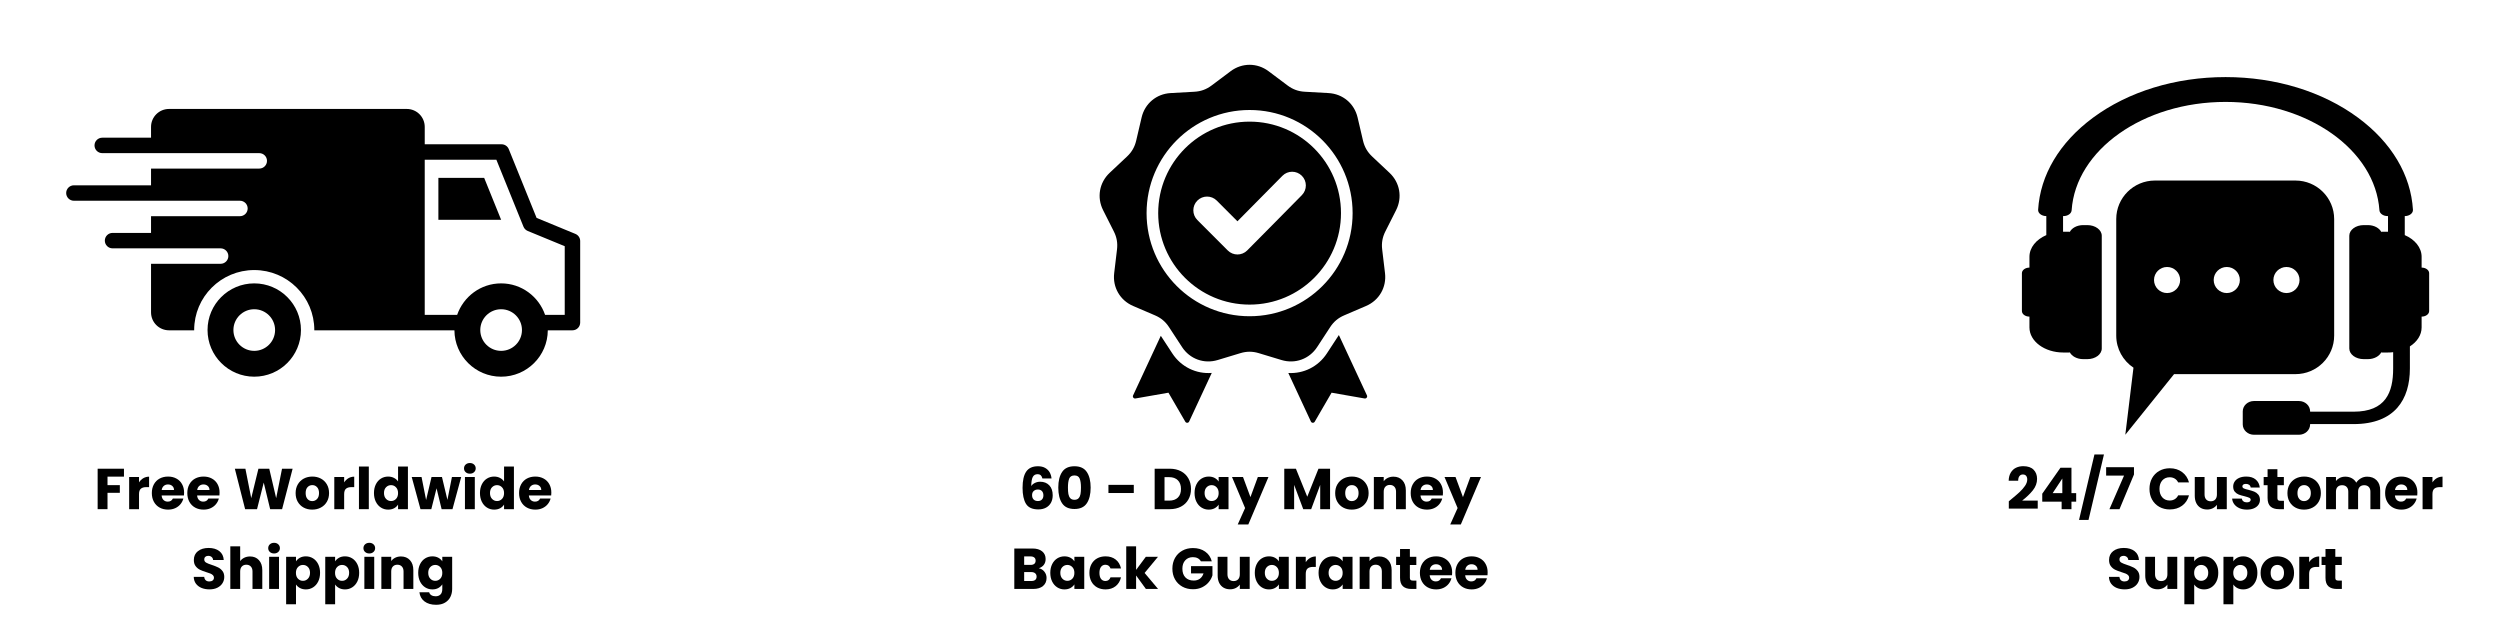 <svg version="1.2" preserveAspectRatio="xMidYMid meet" height="375" viewBox="0 0 1125 281.25" zoomAndPan="magnify" width="1500" xmlns:xlink="http://www.w3.org/1999/xlink" xmlns="http://www.w3.org/2000/svg"><defs><clipPath id="77e8df6e36"><path d="M 909.859 34.699 L 1093.117 34.699 L 1093.117 195.641 L 909.859 195.641 Z M 909.859 34.699"></path></clipPath><clipPath id="83da480652"><path d="M 952 81 L 1050.598 81 L 1050.598 195.641 L 952 195.641 Z M 952 81"></path></clipPath><clipPath id="cce0e737a6"><path d="M 494 29 L 630 29 L 630 190.391 L 494 190.391 Z M 494 29"></path></clipPath><clipPath id="5080d1aa61"><path d="M 93 127 L 136 127 L 136 169.457 L 93 169.457 Z M 93 127"></path></clipPath><clipPath id="b8c95a8e95"><path d="M 29.547 49.027 L 261.43 49.027 L 261.43 169.457 L 29.547 169.457 Z M 29.547 49.027"></path></clipPath></defs><g id="0984414a4e"><g clip-path="url(#77e8df6e36)" clip-rule="nonzero"><path d="M 1089.727 120.418 L 1089.727 115.559 C 1089.727 111.387 1086.672 107.754 1082.145 105.797 L 1082.145 97.242 C 1084.238 97.242 1085.922 95.949 1085.828 94.398 C 1084.895 78.762 1076.227 64.148 1061.184 53.008 C 1045.242 41.203 1024.035 34.688 1001.492 34.688 C 978.941 34.688 957.734 41.203 941.793 53.008 C 926.762 64.148 918.094 78.762 917.156 94.398 C 917.062 95.949 918.746 97.242 920.84 97.242 L 920.84 105.797 C 916.305 107.754 913.25 111.387 913.25 115.559 L 913.25 120.418 C 911.379 120.418 909.859 121.551 909.859 122.938 L 909.859 139.973 C 909.859 141.359 911.379 142.477 913.25 142.477 L 913.25 147.348 C 913.25 153.582 920.07 158.629 928.48 158.629 L 931.348 158.629 L 931.348 158.418 C 932.234 160.273 934.621 161.613 937.441 161.613 L 939.312 161.613 C 942.891 161.613 945.793 159.469 945.793 156.812 L 945.793 106.086 C 945.793 103.441 942.891 101.297 939.312 101.297 L 937.441 101.297 C 934.621 101.297 932.234 102.625 931.348 104.488 L 931.348 104.27 L 928.48 104.27 C 928.445 104.27 928.41 104.27 928.375 104.27 L 928.375 97.242 L 928.551 97.242 C 930.527 97.242 932.129 96.09 932.234 94.633 C 934.07 67.504 964.438 45.863 1001.492 45.863 C 1038.539 45.863 1068.902 67.504 1070.742 94.633 C 1070.848 96.09 1072.449 97.242 1074.426 97.242 L 1074.602 97.242 L 1074.602 104.27 C 1074.566 104.27 1074.531 104.27 1074.496 104.27 L 1071.641 104.27 L 1071.641 104.488 C 1070.742 102.625 1068.355 101.297 1065.535 101.297 L 1063.664 101.297 C 1060.086 101.297 1057.184 103.441 1057.184 106.086 L 1057.184 156.812 C 1057.184 159.469 1060.086 161.613 1063.664 161.613 L 1065.535 161.613 C 1068.355 161.613 1070.742 160.273 1071.641 158.418 L 1071.641 158.629 L 1074.496 158.629 C 1075.312 158.629 1076.121 158.582 1076.918 158.488 L 1076.918 165.844 C 1076.918 176.562 1073.594 185.258 1059.113 185.258 L 1039.555 185.258 L 1039.555 185.117 C 1039.555 182.543 1037.297 180.457 1034.504 180.457 L 1014.289 180.457 C 1011.508 180.457 1009.238 182.543 1009.238 185.117 L 1009.238 190.988 C 1009.238 193.555 1011.508 195.641 1014.289 195.641 L 1034.504 195.641 C 1037.297 195.641 1039.555 193.555 1039.555 190.988 L 1039.555 190.84 L 1059.113 190.84 C 1077.758 190.84 1084.449 179.652 1084.449 165.844 L 1084.449 155.879 C 1087.68 153.816 1089.727 150.766 1089.727 147.348 L 1089.727 142.477 C 1091.598 142.477 1093.117 141.359 1093.117 139.973 L 1093.117 122.938 C 1093.117 121.551 1091.598 120.418 1089.727 120.418" style="stroke:none;fill-rule:nonzero;fill:#000000;fill-opacity:1;"></path></g><g clip-path="url(#83da480652)" clip-rule="nonzero"><path d="M 1032.957 81.242 L 969.711 81.242 C 960.098 81.242 952.309 89.016 952.309 98.582 L 952.309 151.02 C 952.309 157.043 955.383 162.348 960.062 165.457 L 956.391 195.641 L 978.332 168.359 L 1032.957 168.359 C 1042.586 168.359 1050.375 160.598 1050.375 151.02 L 1050.375 98.582 C 1050.375 89.016 1042.586 81.242 1032.957 81.242 Z M 975.188 131.875 C 971.934 131.875 969.305 129.242 969.305 126 C 969.305 122.773 971.934 120.141 975.188 120.141 C 978.438 120.141 981.07 122.773 981.07 126 C 981.07 129.242 978.438 131.875 975.188 131.875 Z M 1002.043 131.875 C 998.805 131.875 996.16 129.242 996.16 126 C 996.16 122.773 998.805 120.141 1002.043 120.141 C 1005.297 120.141 1007.938 122.773 1007.938 126 C 1007.938 129.242 1005.297 131.875 1002.043 131.875 Z M 1028.91 131.875 C 1025.66 131.875 1023.027 129.242 1023.027 126 C 1023.027 122.773 1025.66 120.141 1028.91 120.141 C 1032.164 120.141 1034.797 122.773 1034.797 126 C 1034.797 129.242 1032.164 131.875 1028.91 131.875" style="stroke:none;fill-rule:nonzero;fill:#000000;fill-opacity:1;"></path></g><g clip-path="url(#cce0e737a6)" clip-rule="nonzero"><path d="M 570.844 32.043 L 579.418 38.469 C 581.762 40.223 584.23 41.125 587.156 41.285 L 597.848 41.883 C 604.25 42.238 609.449 46.605 610.914 52.855 L 613.355 63.293 C 614.023 66.148 615.336 68.422 617.473 70.43 L 625.281 77.766 C 629.957 82.156 631.137 88.848 628.242 94.578 L 623.41 104.145 C 622.09 106.762 621.633 109.352 621.98 112.262 L 623.254 122.906 C 624.016 129.277 620.621 135.164 614.727 137.688 L 604.879 141.91 C 602.188 143.062 600.176 144.754 598.574 147.207 L 592.711 156.18 C 589.203 161.551 582.824 163.875 576.688 162.016 L 566.434 158.914 C 563.629 158.066 561.004 158.066 558.199 158.914 L 547.949 162.016 C 541.812 163.875 535.434 161.551 531.922 156.18 L 526.062 147.207 C 524.457 144.754 522.445 143.062 519.754 141.91 L 509.91 137.688 C 504.016 135.164 500.621 129.277 501.383 122.906 L 502.652 112.262 C 503 109.348 502.547 106.762 501.223 104.145 L 496.395 94.578 C 493.5 88.848 494.68 82.156 499.355 77.766 L 507.164 70.43 C 509.297 68.422 510.613 66.145 511.281 63.293 L 513.723 52.855 C 515.184 46.605 520.383 42.238 526.785 41.883 L 537.48 41.285 C 540.402 41.125 542.871 40.223 545.215 38.469 L 553.789 32.043 C 558.922 28.199 565.711 28.199 570.844 32.043 Z M 556.848 99.582 L 547.547 90.266 C 545.133 87.855 541.223 87.855 538.812 90.266 C 536.398 92.68 536.398 96.598 538.812 99.012 L 552.496 112.707 C 554.906 115.121 558.816 115.121 561.23 112.707 C 569.477 104.449 577.633 96.102 585.844 87.809 C 588.238 85.391 588.23 81.484 585.816 79.082 C 583.402 76.68 579.492 76.688 577.094 79.109 Z M 562.316 49.5 C 549.516 49.5 537.93 54.695 529.539 63.094 C 521.148 71.488 515.961 83.09 515.961 95.902 C 515.961 108.715 521.148 120.316 529.539 128.715 C 537.926 137.113 549.516 142.305 562.316 142.305 C 575.117 142.305 586.707 137.109 595.098 128.715 C 603.484 120.316 608.676 108.715 608.676 95.902 C 608.676 83.09 603.484 71.488 595.098 63.094 C 586.707 54.695 575.117 49.5 562.316 49.5 Z M 591.402 66.793 C 583.957 59.344 573.676 54.734 562.316 54.734 C 550.961 54.734 540.68 59.344 533.234 66.793 C 525.793 74.242 521.188 84.535 521.188 95.902 C 521.188 107.273 525.793 117.566 533.234 125.016 C 540.68 132.465 550.961 137.074 562.316 137.074 C 573.676 137.074 583.957 132.465 591.402 125.016 C 598.844 117.566 603.445 107.273 603.445 95.902 C 603.445 84.535 598.844 74.242 591.402 66.793 Z M 579.738 167.844 L 589.898 189.688 C 590.055 190.027 590.367 190.238 590.742 190.254 C 591.117 190.27 591.445 190.09 591.633 189.766 L 599.211 176.711 L 614.07 179.312 C 614.438 179.375 614.789 179.238 615.016 178.941 C 615.246 178.645 615.285 178.27 615.129 177.93 L 602.492 150.77 L 597.086 159.043 C 593.188 165.016 586.578 168.246 579.738 167.844 Z M 545.293 167.816 C 538.312 168.371 531.523 165.129 527.547 159.043 L 522.363 151.105 L 509.887 177.93 C 509.73 178.27 509.77 178.645 510 178.941 C 510.227 179.238 510.578 179.375 510.945 179.312 L 525.805 176.711 L 533.383 189.766 C 533.57 190.09 533.898 190.27 534.273 190.254 C 534.648 190.238 534.961 190.027 535.117 189.688 Z M 545.293 167.816" style="stroke:none;fill-rule:evenodd;fill:#000000;fill-opacity:1;"></path></g><path d="M 197.273 80.039 L 197.273 98.906 L 225.508 98.906 L 217.875 80.039 Z M 197.273 80.039" style="stroke:none;fill-rule:nonzero;fill:#000000;fill-opacity:1;"></path><g clip-path="url(#5080d1aa61)" clip-rule="nonzero"><path d="M 114.414 127.523 C 102.805 127.523 93.395 136.922 93.395 148.512 C 93.395 160.109 102.805 169.508 114.414 169.508 C 126.02 169.508 135.43 160.109 135.43 148.512 C 135.43 136.93 126.02 127.523 114.414 127.523 Z M 114.414 157.887 C 109.234 157.887 105.035 153.691 105.035 148.516 C 105.035 143.352 109.234 139.156 114.414 139.156 C 119.586 139.156 123.789 143.352 123.789 148.516 C 123.789 153.691 119.586 157.887 114.414 157.887 Z M 114.414 157.887" style="stroke:none;fill-rule:nonzero;fill:#000000;fill-opacity:1;"></path></g><g clip-path="url(#b8c95a8e95)" clip-rule="nonzero"><path d="M 258.93 105.254 L 241.465 98.051 L 228.941 67.102 C 228.406 65.793 227.137 64.93 225.719 64.93 L 191.133 64.93 L 191.133 57.105 C 191.133 52.645 187.512 49.027 183.055 49.027 L 76.059 49.027 C 71.594 49.027 67.965 52.645 67.965 57.105 L 67.965 61.965 L 46.012 61.965 C 44.09 61.965 42.531 63.523 42.531 65.438 C 42.531 67.355 44.09 68.914 46.012 68.914 L 116.668 68.914 C 118.59 68.914 120.148 70.469 120.148 72.387 C 120.148 74.305 118.59 75.859 116.668 75.859 L 67.965 75.859 L 67.965 83.387 L 33.258 83.387 C 31.336 83.387 29.781 84.945 29.781 86.863 C 29.781 88.781 31.336 90.336 33.258 90.336 L 107.973 90.336 C 109.895 90.336 111.453 91.891 111.453 93.809 C 111.453 95.727 109.895 97.285 107.973 97.285 L 67.965 97.285 L 67.965 104.809 L 50.648 104.809 C 48.73 104.809 47.172 106.367 47.172 108.285 C 47.172 110.203 48.73 111.758 50.648 111.758 L 99.277 111.758 C 101.199 111.758 102.758 113.316 102.758 115.23 C 102.758 117.148 101.199 118.707 99.277 118.707 L 67.965 118.707 L 67.965 140.562 C 67.965 145.023 71.586 148.641 76.055 148.641 L 87.375 148.641 C 87.375 148.594 87.375 148.559 87.375 148.516 C 87.375 133.605 99.473 121.523 114.41 121.523 C 129.34 121.523 141.438 133.605 141.438 148.516 C 141.438 148.562 141.438 148.602 141.438 148.641 L 204.492 148.641 C 204.555 160.176 213.938 169.512 225.504 169.512 C 237.07 169.512 246.445 160.176 246.508 148.641 L 257.605 148.641 C 259.523 148.641 261.082 147.086 261.082 145.168 L 261.082 108.465 C 261.09 107.062 260.234 105.797 258.93 105.254 Z M 225.508 157.887 C 220.328 157.887 216.125 153.691 216.125 148.516 C 216.125 143.352 220.328 139.156 225.508 139.156 C 230.68 139.156 234.883 143.352 234.883 148.516 C 234.887 153.691 230.68 157.887 225.508 157.887 Z M 254.133 141.695 L 245.293 141.695 C 242.449 133.473 234.703 127.523 225.508 127.523 C 216.309 127.523 208.562 133.469 205.715 141.695 L 191.129 141.695 L 191.129 71.883 L 223.367 71.883 L 235.566 102.016 C 235.918 102.879 236.602 103.562 237.461 103.926 L 254.129 110.789 L 254.129 141.695 Z M 254.133 141.695" style="stroke:none;fill-rule:nonzero;fill:#000000;fill-opacity:1;"></path></g><g style="fill:#000000;fill-opacity:1;"><g transform="translate(42.331, 229.125)"><path d="M 13.453 -18.203 L 13.453 -14.641 L 6.047 -14.641 L 6.047 -10.812 L 11.594 -10.812 L 11.594 -7.359 L 6.047 -7.359 L 6.047 0 L 1.609 0 L 1.609 -18.203 Z M 13.453 -18.203" style="stroke:none"></path></g></g><g style="fill:#000000;fill-opacity:1;"><g transform="translate(56.511, 229.125)"><path d="M 6.047 -12.047 C 6.555 -12.848 7.203 -13.477 7.984 -13.938 C 8.766 -14.395 9.629 -14.625 10.578 -14.625 L 10.578 -9.922 L 9.359 -9.922 C 8.254 -9.922 7.426 -9.68 6.875 -9.203 C 6.32 -8.734 6.047 -7.906 6.047 -6.719 L 6.047 0 L 1.609 0 L 1.609 -14.469 L 6.047 -14.469 Z M 6.047 -12.047" style="stroke:none"></path></g></g><g style="fill:#000000;fill-opacity:1;"><g transform="translate(67.606, 229.125)"><path d="M 15.234 -7.469 C 15.234 -7.051 15.211 -6.617 15.172 -6.172 L 5.125 -6.172 C 5.195 -5.273 5.488 -4.586 6 -4.109 C 6.508 -3.629 7.133 -3.391 7.875 -3.391 C 8.988 -3.391 9.758 -3.859 10.188 -4.797 L 14.906 -4.797 C 14.664 -3.848 14.227 -2.992 13.594 -2.234 C 12.969 -1.473 12.176 -0.875 11.219 -0.438 C 10.27 -0.008 9.207 0.203 8.031 0.203 C 6.613 0.203 5.352 -0.098 4.25 -0.703 C 3.145 -1.305 2.281 -2.172 1.656 -3.297 C 1.031 -4.422 0.719 -5.734 0.719 -7.234 C 0.719 -8.734 1.023 -10.047 1.641 -11.172 C 2.254 -12.297 3.113 -13.16 4.219 -13.766 C 5.332 -14.367 6.602 -14.672 8.031 -14.672 C 9.438 -14.672 10.68 -14.375 11.766 -13.781 C 12.859 -13.195 13.707 -12.359 14.312 -11.266 C 14.926 -10.18 15.234 -8.914 15.234 -7.469 Z M 10.703 -8.625 C 10.703 -9.383 10.441 -9.988 9.922 -10.438 C 9.41 -10.895 8.766 -11.125 7.984 -11.125 C 7.242 -11.125 6.617 -10.906 6.109 -10.469 C 5.598 -10.039 5.281 -9.426 5.156 -8.625 Z M 10.703 -8.625" style="stroke:none"></path></g></g><g style="fill:#000000;fill-opacity:1;"><g transform="translate(83.574, 229.125)"><path d="M 15.234 -7.469 C 15.234 -7.051 15.211 -6.617 15.172 -6.172 L 5.125 -6.172 C 5.195 -5.273 5.488 -4.586 6 -4.109 C 6.508 -3.629 7.133 -3.391 7.875 -3.391 C 8.988 -3.391 9.758 -3.859 10.188 -4.797 L 14.906 -4.797 C 14.664 -3.848 14.227 -2.992 13.594 -2.234 C 12.969 -1.473 12.176 -0.875 11.219 -0.438 C 10.27 -0.008 9.207 0.203 8.031 0.203 C 6.613 0.203 5.352 -0.098 4.25 -0.703 C 3.145 -1.305 2.281 -2.172 1.656 -3.297 C 1.031 -4.422 0.719 -5.734 0.719 -7.234 C 0.719 -8.734 1.023 -10.047 1.641 -11.172 C 2.254 -12.297 3.113 -13.16 4.219 -13.766 C 5.332 -14.367 6.602 -14.672 8.031 -14.672 C 9.438 -14.672 10.68 -14.375 11.766 -13.781 C 12.859 -13.195 13.707 -12.359 14.312 -11.266 C 14.926 -10.18 15.234 -8.914 15.234 -7.469 Z M 10.703 -8.625 C 10.703 -9.383 10.441 -9.988 9.922 -10.438 C 9.41 -10.895 8.766 -11.125 7.984 -11.125 C 7.242 -11.125 6.617 -10.906 6.109 -10.469 C 5.598 -10.039 5.281 -9.426 5.156 -8.625 Z M 10.703 -8.625" style="stroke:none"></path></g></g><g style="fill:#000000;fill-opacity:1;"><g transform="translate(99.543, 229.125)"><path d="" style="stroke:none"></path></g></g><g style="fill:#000000;fill-opacity:1;"><g transform="translate(105.039, 229.125)"><path d="M 26.641 -18.203 L 21.906 0 L 16.531 0 L 13.641 -11.969 L 10.625 0 L 5.266 0 L 0.641 -18.203 L 5.391 -18.203 L 8.016 -4.953 L 11.25 -18.203 L 16.125 -18.203 L 19.234 -4.953 L 21.875 -18.203 Z M 26.641 -18.203" style="stroke:none"></path></g></g><g style="fill:#000000;fill-opacity:1;"><g transform="translate(132.31, 229.125)"><path d="M 8.188 0.203 C 6.77 0.203 5.492 -0.098 4.359 -0.703 C 3.234 -1.305 2.344 -2.172 1.688 -3.297 C 1.039 -4.422 0.719 -5.734 0.719 -7.234 C 0.719 -8.723 1.047 -10.031 1.703 -11.156 C 2.367 -12.289 3.27 -13.16 4.406 -13.766 C 5.551 -14.367 6.832 -14.672 8.25 -14.672 C 9.664 -14.672 10.941 -14.367 12.078 -13.766 C 13.223 -13.16 14.125 -12.289 14.781 -11.156 C 15.438 -10.031 15.766 -8.723 15.766 -7.234 C 15.766 -5.742 15.43 -4.43 14.766 -3.297 C 14.098 -2.172 13.188 -1.305 12.031 -0.703 C 10.883 -0.098 9.602 0.203 8.188 0.203 Z M 8.188 -3.625 C 9.039 -3.625 9.766 -3.938 10.359 -4.562 C 10.953 -5.188 11.25 -6.078 11.25 -7.234 C 11.25 -8.391 10.957 -9.273 10.375 -9.891 C 9.801 -10.516 9.094 -10.828 8.25 -10.828 C 7.383 -10.828 6.664 -10.52 6.094 -9.906 C 5.52 -9.301 5.234 -8.41 5.234 -7.234 C 5.234 -6.078 5.516 -5.188 6.078 -4.562 C 6.641 -3.938 7.344 -3.625 8.188 -3.625 Z M 8.188 -3.625" style="stroke:none"></path></g></g><g style="fill:#000000;fill-opacity:1;"><g transform="translate(148.823, 229.125)"><path d="M 6.047 -12.047 C 6.555 -12.848 7.203 -13.477 7.984 -13.938 C 8.766 -14.395 9.629 -14.625 10.578 -14.625 L 10.578 -9.922 L 9.359 -9.922 C 8.254 -9.922 7.426 -9.68 6.875 -9.203 C 6.32 -8.734 6.047 -7.906 6.047 -6.719 L 6.047 0 L 1.609 0 L 1.609 -14.469 L 6.047 -14.469 Z M 6.047 -12.047" style="stroke:none"></path></g></g><g style="fill:#000000;fill-opacity:1;"><g transform="translate(159.918, 229.125)"><path d="M 6.047 -19.188 L 6.047 0 L 1.609 0 L 1.609 -19.188 Z M 6.047 -19.188" style="stroke:none"></path></g></g><g style="fill:#000000;fill-opacity:1;"><g transform="translate(167.565, 229.125)"><path d="M 0.719 -7.266 C 0.719 -8.742 1 -10.047 1.562 -11.172 C 2.125 -12.297 2.891 -13.16 3.859 -13.766 C 4.828 -14.367 5.91 -14.672 7.109 -14.672 C 8.055 -14.672 8.922 -14.473 9.703 -14.078 C 10.492 -13.68 11.113 -13.145 11.562 -12.469 L 11.562 -19.188 L 16 -19.188 L 16 0 L 11.562 0 L 11.562 -2.078 C 11.145 -1.379 10.551 -0.82 9.781 -0.406 C 9.008 0 8.117 0.203 7.109 0.203 C 5.91 0.203 4.828 -0.102 3.859 -0.719 C 2.891 -1.332 2.125 -2.203 1.562 -3.328 C 1 -4.461 0.719 -5.773 0.719 -7.266 Z M 11.562 -7.234 C 11.562 -8.336 11.254 -9.207 10.641 -9.844 C 10.023 -10.488 9.281 -10.812 8.406 -10.812 C 7.52 -10.812 6.77 -10.492 6.156 -9.859 C 5.539 -9.234 5.234 -8.367 5.234 -7.266 C 5.234 -6.148 5.539 -5.27 6.156 -4.625 C 6.77 -3.977 7.52 -3.656 8.406 -3.656 C 9.281 -3.656 10.023 -3.973 10.641 -4.609 C 11.254 -5.254 11.562 -6.129 11.562 -7.234 Z M 11.562 -7.234" style="stroke:none"></path></g></g><g style="fill:#000000;fill-opacity:1;"><g transform="translate(185.167, 229.125)"><path d="M 22.375 -14.469 L 18.453 0 L 13.562 0 L 11.281 -9.391 L 8.922 0 L 4.047 0 L 0.109 -14.469 L 4.531 -14.469 L 6.578 -4.125 L 9.016 -14.469 L 13.719 -14.469 L 16.172 -4.172 L 18.203 -14.469 Z M 22.375 -14.469" style="stroke:none"></path></g></g><g style="fill:#000000;fill-opacity:1;"><g transform="translate(207.616, 229.125)"><path d="M 3.844 -15.969 C 3.062 -15.969 2.422 -16.195 1.922 -16.656 C 1.43 -17.113 1.188 -17.68 1.188 -18.359 C 1.188 -19.047 1.43 -19.617 1.922 -20.078 C 2.422 -20.535 3.062 -20.766 3.844 -20.766 C 4.602 -20.766 5.227 -20.535 5.719 -20.078 C 6.207 -19.617 6.453 -19.047 6.453 -18.359 C 6.453 -17.68 6.207 -17.113 5.719 -16.656 C 5.227 -16.195 4.602 -15.969 3.844 -15.969 Z M 6.047 -14.469 L 6.047 0 L 1.609 0 L 1.609 -14.469 Z M 6.047 -14.469" style="stroke:none"></path></g></g><g style="fill:#000000;fill-opacity:1;"><g transform="translate(215.264, 229.125)"><path d="M 0.719 -7.266 C 0.719 -8.742 1 -10.047 1.562 -11.172 C 2.125 -12.297 2.891 -13.16 3.859 -13.766 C 4.828 -14.367 5.91 -14.672 7.109 -14.672 C 8.055 -14.672 8.922 -14.473 9.703 -14.078 C 10.492 -13.68 11.113 -13.145 11.562 -12.469 L 11.562 -19.188 L 16 -19.188 L 16 0 L 11.562 0 L 11.562 -2.078 C 11.145 -1.379 10.551 -0.82 9.781 -0.406 C 9.008 0 8.117 0.203 7.109 0.203 C 5.91 0.203 4.828 -0.102 3.859 -0.719 C 2.891 -1.332 2.125 -2.203 1.562 -3.328 C 1 -4.461 0.719 -5.773 0.719 -7.266 Z M 11.562 -7.234 C 11.562 -8.336 11.254 -9.207 10.641 -9.844 C 10.023 -10.488 9.281 -10.812 8.406 -10.812 C 7.52 -10.812 6.77 -10.492 6.156 -9.859 C 5.539 -9.234 5.234 -8.367 5.234 -7.266 C 5.234 -6.148 5.539 -5.27 6.156 -4.625 C 6.77 -3.977 7.52 -3.656 8.406 -3.656 C 9.281 -3.656 10.023 -3.973 10.641 -4.609 C 11.254 -5.254 11.562 -6.129 11.562 -7.234 Z M 11.562 -7.234" style="stroke:none"></path></g></g><g style="fill:#000000;fill-opacity:1;"><g transform="translate(232.865, 229.125)"><path d="M 15.234 -7.469 C 15.234 -7.051 15.211 -6.617 15.172 -6.172 L 5.125 -6.172 C 5.195 -5.273 5.488 -4.586 6 -4.109 C 6.508 -3.629 7.133 -3.391 7.875 -3.391 C 8.988 -3.391 9.758 -3.859 10.188 -4.797 L 14.906 -4.797 C 14.664 -3.848 14.227 -2.992 13.594 -2.234 C 12.969 -1.473 12.176 -0.875 11.219 -0.438 C 10.27 -0.008 9.207 0.203 8.031 0.203 C 6.613 0.203 5.352 -0.098 4.25 -0.703 C 3.145 -1.305 2.281 -2.172 1.656 -3.297 C 1.031 -4.422 0.719 -5.734 0.719 -7.234 C 0.719 -8.734 1.023 -10.047 1.641 -11.172 C 2.254 -12.297 3.113 -13.16 4.219 -13.766 C 5.332 -14.367 6.602 -14.672 8.031 -14.672 C 9.438 -14.672 10.68 -14.375 11.766 -13.781 C 12.859 -13.195 13.707 -12.359 14.312 -11.266 C 14.926 -10.18 15.234 -8.914 15.234 -7.469 Z M 10.703 -8.625 C 10.703 -9.383 10.441 -9.988 9.922 -10.438 C 9.41 -10.895 8.766 -11.125 7.984 -11.125 C 7.242 -11.125 6.617 -10.906 6.109 -10.469 C 5.598 -10.039 5.281 -9.426 5.156 -8.625 Z M 10.703 -8.625" style="stroke:none"></path></g></g><g style="fill:#000000;fill-opacity:1;"><g transform="translate(86.089, 265.03)"><path d="M 8.188 0.188 C 6.863 0.188 5.672 -0.023 4.609 -0.453 C 3.555 -0.891 2.711 -1.531 2.078 -2.375 C 1.453 -3.227 1.125 -4.25 1.094 -5.438 L 5.812 -5.438 C 5.875 -4.77 6.102 -4.258 6.5 -3.906 C 6.906 -3.551 7.426 -3.375 8.062 -3.375 C 8.719 -3.375 9.234 -3.523 9.609 -3.828 C 9.992 -4.129 10.188 -4.547 10.188 -5.078 C 10.188 -5.523 10.035 -5.895 9.734 -6.188 C 9.43 -6.488 9.055 -6.734 8.609 -6.922 C 8.172 -7.109 7.547 -7.32 6.734 -7.562 C 5.566 -7.926 4.609 -8.289 3.859 -8.656 C 3.117 -9.02 2.477 -9.555 1.938 -10.266 C 1.406 -10.973 1.141 -11.895 1.141 -13.031 C 1.141 -14.727 1.754 -16.055 2.984 -17.016 C 4.211 -17.973 5.812 -18.453 7.781 -18.453 C 9.781 -18.453 11.395 -17.973 12.625 -17.016 C 13.852 -16.055 14.508 -14.723 14.594 -13.016 L 9.797 -13.016 C 9.766 -13.598 9.547 -14.055 9.141 -14.391 C 8.742 -14.734 8.238 -14.906 7.625 -14.906 C 7.082 -14.906 6.645 -14.758 6.312 -14.469 C 5.988 -14.188 5.828 -13.781 5.828 -13.25 C 5.828 -12.656 6.102 -12.191 6.656 -11.859 C 7.207 -11.535 8.07 -11.188 9.25 -10.812 C 10.426 -10.414 11.379 -10.035 12.109 -9.672 C 12.848 -9.305 13.484 -8.773 14.016 -8.078 C 14.555 -7.391 14.828 -6.504 14.828 -5.422 C 14.828 -4.379 14.562 -3.438 14.031 -2.594 C 13.508 -1.75 12.742 -1.07 11.734 -0.562 C 10.734 -0.062 9.551 0.188 8.188 0.188 Z M 8.188 0.188" style="stroke:none"></path></g></g><g style="fill:#000000;fill-opacity:1;"><g transform="translate(102.032, 265.03)"><path d="M 10.5 -14.625 C 12.156 -14.625 13.484 -14.07 14.484 -12.969 C 15.492 -11.875 16 -10.367 16 -8.453 L 16 0 L 11.594 0 L 11.594 -7.859 C 11.594 -8.828 11.336 -9.578 10.828 -10.109 C 10.328 -10.641 9.656 -10.906 8.812 -10.906 C 7.969 -10.906 7.297 -10.641 6.797 -10.109 C 6.297 -9.578 6.047 -8.828 6.047 -7.859 L 6.047 0 L 1.609 0 L 1.609 -19.188 L 6.047 -19.188 L 6.047 -12.516 C 6.492 -13.16 7.102 -13.672 7.875 -14.047 C 8.656 -14.43 9.531 -14.625 10.5 -14.625 Z M 10.5 -14.625" style="stroke:none"></path></g></g><g style="fill:#000000;fill-opacity:1;"><g transform="translate(119.504, 265.03)"><path d="M 3.844 -15.969 C 3.062 -15.969 2.422 -16.195 1.922 -16.656 C 1.43 -17.113 1.188 -17.68 1.188 -18.359 C 1.188 -19.047 1.43 -19.617 1.922 -20.078 C 2.422 -20.535 3.062 -20.766 3.844 -20.766 C 4.602 -20.766 5.227 -20.535 5.719 -20.078 C 6.207 -19.617 6.453 -19.047 6.453 -18.359 C 6.453 -17.68 6.207 -17.113 5.719 -16.656 C 5.227 -16.195 4.602 -15.969 3.844 -15.969 Z M 6.047 -14.469 L 6.047 0 L 1.609 0 L 1.609 -14.469 Z M 6.047 -14.469" style="stroke:none"></path></g></g><g style="fill:#000000;fill-opacity:1;"><g transform="translate(127.151, 265.03)"><path d="M 6.047 -12.422 C 6.473 -13.086 7.066 -13.629 7.828 -14.047 C 8.586 -14.461 9.477 -14.672 10.5 -14.672 C 11.688 -14.672 12.766 -14.367 13.734 -13.766 C 14.703 -13.16 15.469 -12.297 16.031 -11.172 C 16.594 -10.047 16.875 -8.742 16.875 -7.266 C 16.875 -5.773 16.594 -4.461 16.031 -3.328 C 15.469 -2.203 14.703 -1.332 13.734 -0.719 C 12.766 -0.102 11.688 0.203 10.5 0.203 C 9.5 0.203 8.613 0 7.844 -0.406 C 7.07 -0.82 6.473 -1.359 6.047 -2.016 L 6.047 6.891 L 1.609 6.891 L 1.609 -14.469 L 6.047 -14.469 Z M 12.359 -7.266 C 12.359 -8.367 12.051 -9.234 11.438 -9.859 C 10.832 -10.492 10.078 -10.812 9.172 -10.812 C 8.297 -10.812 7.551 -10.488 6.938 -9.844 C 6.32 -9.207 6.016 -8.336 6.016 -7.234 C 6.016 -6.129 6.32 -5.254 6.938 -4.609 C 7.551 -3.973 8.297 -3.656 9.172 -3.656 C 10.055 -3.656 10.805 -3.977 11.422 -4.625 C 12.047 -5.27 12.359 -6.148 12.359 -7.266 Z M 12.359 -7.266" style="stroke:none"></path></g></g><g style="fill:#000000;fill-opacity:1;"><g transform="translate(144.753, 265.03)"><path d="M 6.047 -12.422 C 6.473 -13.086 7.066 -13.629 7.828 -14.047 C 8.586 -14.461 9.477 -14.672 10.5 -14.672 C 11.688 -14.672 12.766 -14.367 13.734 -13.766 C 14.703 -13.16 15.469 -12.297 16.031 -11.172 C 16.594 -10.047 16.875 -8.742 16.875 -7.266 C 16.875 -5.773 16.594 -4.461 16.031 -3.328 C 15.469 -2.203 14.703 -1.332 13.734 -0.719 C 12.766 -0.102 11.688 0.203 10.5 0.203 C 9.5 0.203 8.613 0 7.844 -0.406 C 7.07 -0.82 6.473 -1.359 6.047 -2.016 L 6.047 6.891 L 1.609 6.891 L 1.609 -14.469 L 6.047 -14.469 Z M 12.359 -7.266 C 12.359 -8.367 12.051 -9.234 11.438 -9.859 C 10.832 -10.492 10.078 -10.812 9.172 -10.812 C 8.297 -10.812 7.551 -10.488 6.938 -9.844 C 6.32 -9.207 6.016 -8.336 6.016 -7.234 C 6.016 -6.129 6.32 -5.254 6.938 -4.609 C 7.551 -3.973 8.297 -3.656 9.172 -3.656 C 10.055 -3.656 10.805 -3.977 11.422 -4.625 C 12.047 -5.27 12.359 -6.148 12.359 -7.266 Z M 12.359 -7.266" style="stroke:none"></path></g></g><g style="fill:#000000;fill-opacity:1;"><g transform="translate(162.355, 265.03)"><path d="M 3.844 -15.969 C 3.062 -15.969 2.422 -16.195 1.922 -16.656 C 1.43 -17.113 1.188 -17.68 1.188 -18.359 C 1.188 -19.047 1.43 -19.617 1.922 -20.078 C 2.422 -20.535 3.062 -20.766 3.844 -20.766 C 4.602 -20.766 5.227 -20.535 5.719 -20.078 C 6.207 -19.617 6.453 -19.047 6.453 -18.359 C 6.453 -17.68 6.207 -17.113 5.719 -16.656 C 5.227 -16.195 4.602 -15.969 3.844 -15.969 Z M 6.047 -14.469 L 6.047 0 L 1.609 0 L 1.609 -14.469 Z M 6.047 -14.469" style="stroke:none"></path></g></g><g style="fill:#000000;fill-opacity:1;"><g transform="translate(170.002, 265.03)"><path d="M 10.422 -14.625 C 12.109 -14.625 13.457 -14.07 14.469 -12.969 C 15.488 -11.875 16 -10.367 16 -8.453 L 16 0 L 11.594 0 L 11.594 -7.859 C 11.594 -8.828 11.336 -9.578 10.828 -10.109 C 10.328 -10.641 9.656 -10.906 8.812 -10.906 C 7.969 -10.906 7.297 -10.641 6.797 -10.109 C 6.297 -9.578 6.047 -8.828 6.047 -7.859 L 6.047 0 L 1.609 0 L 1.609 -14.469 L 6.047 -14.469 L 6.047 -12.547 C 6.492 -13.18 7.098 -13.688 7.859 -14.062 C 8.617 -14.438 9.473 -14.625 10.422 -14.625 Z M 10.422 -14.625" style="stroke:none"></path></g></g><g style="fill:#000000;fill-opacity:1;"><g transform="translate(187.474, 265.03)"><path d="M 7.109 -14.672 C 8.117 -14.672 9.008 -14.461 9.781 -14.047 C 10.551 -13.629 11.145 -13.086 11.562 -12.422 L 11.562 -14.469 L 16 -14.469 L 16 -0.031 C 16 1.301 15.734 2.504 15.203 3.578 C 14.672 4.66 13.863 5.52 12.781 6.156 C 11.707 6.801 10.367 7.125 8.766 7.125 C 6.617 7.125 4.879 6.617 3.547 5.609 C 2.223 4.598 1.461 3.227 1.266 1.5 L 5.656 1.5 C 5.789 2.051 6.113 2.488 6.625 2.812 C 7.145 3.133 7.785 3.297 8.547 3.297 C 9.461 3.297 10.191 3.031 10.734 2.5 C 11.285 1.969 11.562 1.125 11.562 -0.031 L 11.562 -2.078 C 11.125 -1.398 10.523 -0.848 9.766 -0.422 C 9.004 -0.004 8.117 0.203 7.109 0.203 C 5.91 0.203 4.828 -0.102 3.859 -0.719 C 2.891 -1.332 2.125 -2.203 1.562 -3.328 C 1 -4.461 0.719 -5.773 0.719 -7.266 C 0.719 -8.742 1 -10.047 1.562 -11.172 C 2.125 -12.297 2.891 -13.16 3.859 -13.766 C 4.828 -14.367 5.91 -14.672 7.109 -14.672 Z M 11.562 -7.234 C 11.562 -8.336 11.254 -9.207 10.641 -9.844 C 10.023 -10.488 9.281 -10.812 8.406 -10.812 C 7.52 -10.812 6.77 -10.492 6.156 -9.859 C 5.539 -9.234 5.234 -8.367 5.234 -7.266 C 5.234 -6.148 5.539 -5.27 6.156 -4.625 C 6.77 -3.977 7.52 -3.656 8.406 -3.656 C 9.281 -3.656 10.023 -3.973 10.641 -4.609 C 11.254 -5.254 11.562 -6.129 11.562 -7.234 Z M 11.562 -7.234" style="stroke:none"></path></g></g><g style="fill:#000000;fill-opacity:1;"><g transform="translate(458.545, 229.125)"><path d="M 10.531 -13.812 C 10.383 -14.457 10.141 -14.938 9.797 -15.25 C 9.453 -15.57 8.961 -15.734 8.328 -15.734 C 7.336 -15.734 6.625 -15.305 6.188 -14.453 C 5.758 -13.598 5.535 -12.242 5.516 -10.391 C 5.898 -10.992 6.453 -11.469 7.172 -11.812 C 7.891 -12.164 8.68 -12.344 9.547 -12.344 C 11.234 -12.344 12.594 -11.805 13.625 -10.734 C 14.656 -9.66 15.172 -8.164 15.172 -6.25 C 15.172 -4.988 14.914 -3.879 14.406 -2.922 C 13.895 -1.973 13.148 -1.227 12.172 -0.688 C 11.191 -0.156 10.035 0.109 8.703 0.109 C 6.047 0.109 4.195 -0.723 3.156 -2.391 C 2.125 -4.066 1.609 -6.469 1.609 -9.594 C 1.609 -12.875 2.156 -15.312 3.25 -16.906 C 4.352 -18.508 6.113 -19.312 8.531 -19.312 C 9.82 -19.312 10.91 -19.055 11.797 -18.547 C 12.691 -18.035 13.367 -17.363 13.828 -16.531 C 14.285 -15.707 14.555 -14.801 14.641 -13.812 Z M 8.469 -8.844 C 7.727 -8.844 7.113 -8.617 6.625 -8.172 C 6.133 -7.734 5.891 -7.109 5.891 -6.297 C 5.891 -5.473 6.117 -4.828 6.578 -4.359 C 7.035 -3.891 7.688 -3.656 8.531 -3.656 C 9.289 -3.656 9.891 -3.883 10.328 -4.344 C 10.766 -4.801 10.984 -5.426 10.984 -6.219 C 10.984 -7.031 10.766 -7.672 10.328 -8.141 C 9.898 -8.609 9.281 -8.844 8.469 -8.844 Z M 8.469 -8.844" style="stroke:none"></path></g></g><g style="fill:#000000;fill-opacity:1;"><g transform="translate(475.058, 229.125)"><path d="M 1.172 -9.719 C 1.172 -12.688 1.742 -15.023 2.891 -16.734 C 4.035 -18.453 5.891 -19.312 8.453 -19.312 C 11.004 -19.312 12.852 -18.453 14 -16.734 C 15.156 -15.023 15.734 -12.688 15.734 -9.719 C 15.734 -6.707 15.156 -4.348 14 -2.641 C 12.852 -0.93 11.004 -0.078 8.453 -0.078 C 5.891 -0.078 4.035 -0.93 2.891 -2.641 C 1.742 -4.348 1.172 -6.707 1.172 -9.719 Z M 11.375 -9.719 C 11.375 -11.469 11.18 -12.812 10.797 -13.75 C 10.422 -14.695 9.641 -15.172 8.453 -15.172 C 7.254 -15.172 6.461 -14.695 6.078 -13.75 C 5.703 -12.812 5.516 -11.469 5.516 -9.719 C 5.516 -8.539 5.582 -7.566 5.719 -6.797 C 5.863 -6.035 6.145 -5.414 6.562 -4.938 C 6.988 -4.457 7.617 -4.219 8.453 -4.219 C 9.273 -4.219 9.898 -4.457 10.328 -4.938 C 10.754 -5.414 11.035 -6.035 11.172 -6.797 C 11.305 -7.566 11.375 -8.539 11.375 -9.719 Z M 11.375 -9.719" style="stroke:none"></path></g></g><g style="fill:#000000;fill-opacity:1;"><g transform="translate(491.96, 229.125)"><path d="" style="stroke:none"></path></g></g><g style="fill:#000000;fill-opacity:1;"><g transform="translate(497.455, 229.125)"><path d="M 12.75 -10.938 L 12.75 -7.266 L 1.344 -7.266 L 1.344 -10.938 Z M 12.75 -10.938" style="stroke:none"></path></g></g><g style="fill:#000000;fill-opacity:1;"><g transform="translate(512.491, 229.125)"><path d="" style="stroke:none"></path></g></g><g style="fill:#000000;fill-opacity:1;"><g transform="translate(517.986, 229.125)"><path d="M 8.422 -18.203 C 10.336 -18.203 12.016 -17.82 13.453 -17.062 C 14.891 -16.301 16 -15.234 16.781 -13.859 C 17.57 -12.484 17.969 -10.895 17.969 -9.094 C 17.969 -7.312 17.57 -5.727 16.781 -4.344 C 16 -2.969 14.883 -1.898 13.438 -1.141 C 12 -0.379 10.328 0 8.422 0 L 1.609 0 L 1.609 -18.203 Z M 8.141 -3.844 C 9.816 -3.844 11.117 -4.297 12.047 -5.203 C 12.984 -6.117 13.453 -7.414 13.453 -9.094 C 13.453 -10.77 12.984 -12.07 12.047 -13 C 11.117 -13.938 9.816 -14.406 8.141 -14.406 L 6.047 -14.406 L 6.047 -3.844 Z M 8.141 -3.844" style="stroke:none"></path></g></g><g style="fill:#000000;fill-opacity:1;"><g transform="translate(536.832, 229.125)"><path d="M 0.719 -7.266 C 0.719 -8.742 1 -10.047 1.562 -11.172 C 2.125 -12.297 2.891 -13.16 3.859 -13.766 C 4.828 -14.367 5.91 -14.672 7.109 -14.672 C 8.117 -14.672 9.008 -14.461 9.781 -14.047 C 10.551 -13.629 11.145 -13.086 11.562 -12.422 L 11.562 -14.469 L 16 -14.469 L 16 0 L 11.562 0 L 11.562 -2.047 C 11.125 -1.367 10.52 -0.82 9.75 -0.406 C 8.988 0 8.098 0.203 7.078 0.203 C 5.898 0.203 4.828 -0.102 3.859 -0.719 C 2.891 -1.332 2.125 -2.203 1.562 -3.328 C 1 -4.461 0.719 -5.773 0.719 -7.266 Z M 11.562 -7.234 C 11.562 -8.336 11.254 -9.207 10.641 -9.844 C 10.023 -10.488 9.281 -10.812 8.406 -10.812 C 7.52 -10.812 6.77 -10.492 6.156 -9.859 C 5.539 -9.234 5.234 -8.367 5.234 -7.266 C 5.234 -6.148 5.539 -5.27 6.156 -4.625 C 6.77 -3.977 7.52 -3.656 8.406 -3.656 C 9.281 -3.656 10.023 -3.973 10.641 -4.609 C 11.254 -5.254 11.562 -6.129 11.562 -7.234 Z M 11.562 -7.234" style="stroke:none"></path></g></g><g style="fill:#000000;fill-opacity:1;"><g transform="translate(554.434, 229.125)"><path d="M 16.375 -14.469 L 7.312 6.875 L 2.547 6.875 L 5.859 -0.5 L -0.031 -14.469 L 4.922 -14.469 L 8.266 -5.422 L 11.594 -14.469 Z M 16.375 -14.469" style="stroke:none"></path></g></g><g style="fill:#000000;fill-opacity:1;"><g transform="translate(570.818, 229.125)"><path d="" style="stroke:none"></path></g></g><g style="fill:#000000;fill-opacity:1;"><g transform="translate(576.313, 229.125)"><path d="M 22.219 -18.203 L 22.219 0 L 17.781 0 L 17.781 -10.906 L 13.719 0 L 10.141 0 L 6.047 -10.938 L 6.047 0 L 1.609 0 L 1.609 -18.203 L 6.844 -18.203 L 11.953 -5.594 L 17 -18.203 Z M 22.219 -18.203" style="stroke:none"></path></g></g><g style="fill:#000000;fill-opacity:1;"><g transform="translate(600.111, 229.125)"><path d="M 8.188 0.203 C 6.77 0.203 5.492 -0.098 4.359 -0.703 C 3.234 -1.305 2.344 -2.172 1.688 -3.297 C 1.039 -4.422 0.719 -5.734 0.719 -7.234 C 0.719 -8.723 1.047 -10.031 1.703 -11.156 C 2.367 -12.289 3.27 -13.16 4.406 -13.766 C 5.551 -14.367 6.832 -14.672 8.25 -14.672 C 9.664 -14.672 10.941 -14.367 12.078 -13.766 C 13.223 -13.16 14.125 -12.289 14.781 -11.156 C 15.438 -10.031 15.766 -8.723 15.766 -7.234 C 15.766 -5.742 15.43 -4.43 14.766 -3.297 C 14.098 -2.172 13.188 -1.305 12.031 -0.703 C 10.883 -0.098 9.602 0.203 8.188 0.203 Z M 8.188 -3.625 C 9.039 -3.625 9.766 -3.938 10.359 -4.562 C 10.953 -5.188 11.25 -6.078 11.25 -7.234 C 11.25 -8.391 10.957 -9.273 10.375 -9.891 C 9.801 -10.516 9.094 -10.828 8.25 -10.828 C 7.383 -10.828 6.664 -10.52 6.094 -9.906 C 5.52 -9.301 5.234 -8.41 5.234 -7.234 C 5.234 -6.078 5.516 -5.188 6.078 -4.562 C 6.641 -3.938 7.344 -3.625 8.188 -3.625 Z M 8.188 -3.625" style="stroke:none"></path></g></g><g style="fill:#000000;fill-opacity:1;"><g transform="translate(616.624, 229.125)"><path d="M 10.422 -14.625 C 12.109 -14.625 13.457 -14.07 14.469 -12.969 C 15.488 -11.875 16 -10.367 16 -8.453 L 16 0 L 11.594 0 L 11.594 -7.859 C 11.594 -8.828 11.336 -9.578 10.828 -10.109 C 10.328 -10.641 9.656 -10.906 8.812 -10.906 C 7.969 -10.906 7.297 -10.641 6.797 -10.109 C 6.297 -9.578 6.047 -8.828 6.047 -7.859 L 6.047 0 L 1.609 0 L 1.609 -14.469 L 6.047 -14.469 L 6.047 -12.547 C 6.492 -13.18 7.098 -13.688 7.859 -14.062 C 8.617 -14.438 9.473 -14.625 10.422 -14.625 Z M 10.422 -14.625" style="stroke:none"></path></g></g><g style="fill:#000000;fill-opacity:1;"><g transform="translate(634.096, 229.125)"><path d="M 15.234 -7.469 C 15.234 -7.051 15.211 -6.617 15.172 -6.172 L 5.125 -6.172 C 5.195 -5.273 5.488 -4.586 6 -4.109 C 6.508 -3.629 7.133 -3.391 7.875 -3.391 C 8.988 -3.391 9.758 -3.859 10.188 -4.797 L 14.906 -4.797 C 14.664 -3.848 14.227 -2.992 13.594 -2.234 C 12.969 -1.473 12.176 -0.875 11.219 -0.438 C 10.27 -0.008 9.207 0.203 8.031 0.203 C 6.613 0.203 5.352 -0.098 4.25 -0.703 C 3.145 -1.305 2.281 -2.172 1.656 -3.297 C 1.031 -4.422 0.719 -5.734 0.719 -7.234 C 0.719 -8.734 1.023 -10.047 1.641 -11.172 C 2.254 -12.297 3.113 -13.16 4.219 -13.766 C 5.332 -14.367 6.602 -14.672 8.031 -14.672 C 9.438 -14.672 10.68 -14.375 11.766 -13.781 C 12.859 -13.195 13.707 -12.359 14.312 -11.266 C 14.926 -10.18 15.234 -8.914 15.234 -7.469 Z M 10.703 -8.625 C 10.703 -9.383 10.441 -9.988 9.922 -10.438 C 9.41 -10.895 8.766 -11.125 7.984 -11.125 C 7.242 -11.125 6.617 -10.906 6.109 -10.469 C 5.598 -10.039 5.281 -9.426 5.156 -8.625 Z M 10.703 -8.625" style="stroke:none"></path></g></g><g style="fill:#000000;fill-opacity:1;"><g transform="translate(650.065, 229.125)"><path d="M 16.375 -14.469 L 7.312 6.875 L 2.547 6.875 L 5.859 -0.5 L -0.031 -14.469 L 4.922 -14.469 L 8.266 -5.422 L 11.594 -14.469 Z M 16.375 -14.469" style="stroke:none"></path></g></g><g style="fill:#000000;fill-opacity:1;"><g transform="translate(454.828, 265.03)"><path d="M 12.625 -9.328 C 13.676 -9.109 14.52 -8.586 15.156 -7.766 C 15.801 -6.941 16.125 -6.004 16.125 -4.953 C 16.125 -3.43 15.594 -2.223 14.531 -1.328 C 13.469 -0.441 11.984 0 10.078 0 L 1.609 0 L 1.609 -18.203 L 9.797 -18.203 C 11.648 -18.203 13.098 -17.773 14.141 -16.922 C 15.18 -16.078 15.703 -14.93 15.703 -13.484 C 15.703 -12.41 15.422 -11.52 14.859 -10.812 C 14.305 -10.102 13.562 -9.609 12.625 -9.328 Z M 6.047 -10.828 L 8.938 -10.828 C 9.664 -10.828 10.223 -10.988 10.609 -11.312 C 11.004 -11.633 11.203 -12.109 11.203 -12.734 C 11.203 -13.348 11.004 -13.816 10.609 -14.141 C 10.223 -14.473 9.664 -14.641 8.938 -14.641 L 6.047 -14.641 Z M 9.312 -3.578 C 10.051 -3.578 10.625 -3.742 11.031 -4.078 C 11.438 -4.422 11.641 -4.91 11.641 -5.547 C 11.641 -6.18 11.426 -6.68 11 -7.047 C 10.582 -7.41 10 -7.594 9.25 -7.594 L 6.047 -7.594 L 6.047 -3.578 Z M 9.312 -3.578" style="stroke:none"></path></g></g><g style="fill:#000000;fill-opacity:1;"><g transform="translate(471.911, 265.03)"><path d="M 0.719 -7.266 C 0.719 -8.742 1 -10.047 1.562 -11.172 C 2.125 -12.297 2.891 -13.16 3.859 -13.766 C 4.828 -14.367 5.91 -14.672 7.109 -14.672 C 8.117 -14.672 9.008 -14.461 9.781 -14.047 C 10.551 -13.629 11.145 -13.086 11.562 -12.422 L 11.562 -14.469 L 16 -14.469 L 16 0 L 11.562 0 L 11.562 -2.047 C 11.125 -1.367 10.52 -0.82 9.75 -0.406 C 8.988 0 8.098 0.203 7.078 0.203 C 5.898 0.203 4.828 -0.102 3.859 -0.719 C 2.891 -1.332 2.125 -2.203 1.562 -3.328 C 1 -4.461 0.719 -5.773 0.719 -7.266 Z M 11.562 -7.234 C 11.562 -8.336 11.254 -9.207 10.641 -9.844 C 10.023 -10.488 9.281 -10.812 8.406 -10.812 C 7.52 -10.812 6.77 -10.492 6.156 -9.859 C 5.539 -9.234 5.234 -8.367 5.234 -7.266 C 5.234 -6.148 5.539 -5.27 6.156 -4.625 C 6.77 -3.977 7.52 -3.656 8.406 -3.656 C 9.281 -3.656 10.023 -3.973 10.641 -4.609 C 11.254 -5.254 11.562 -6.129 11.562 -7.234 Z M 11.562 -7.234" style="stroke:none"></path></g></g><g style="fill:#000000;fill-opacity:1;"><g transform="translate(489.513, 265.03)"><path d="M 0.719 -7.234 C 0.719 -8.734 1.023 -10.047 1.641 -11.172 C 2.254 -12.297 3.109 -13.16 4.203 -13.766 C 5.305 -14.367 6.566 -14.672 7.984 -14.672 C 9.797 -14.672 11.312 -14.195 12.531 -13.25 C 13.75 -12.301 14.551 -10.961 14.938 -9.234 L 10.219 -9.234 C 9.812 -10.336 9.039 -10.891 7.906 -10.891 C 7.094 -10.891 6.441 -10.57 5.953 -9.938 C 5.473 -9.312 5.234 -8.41 5.234 -7.234 C 5.234 -6.055 5.473 -5.148 5.953 -4.516 C 6.441 -3.891 7.094 -3.578 7.906 -3.578 C 9.039 -3.578 9.812 -4.129 10.219 -5.234 L 14.938 -5.234 C 14.551 -3.547 13.742 -2.219 12.516 -1.25 C 11.297 -0.281 9.785 0.203 7.984 0.203 C 6.566 0.203 5.305 -0.098 4.203 -0.703 C 3.109 -1.305 2.254 -2.172 1.641 -3.297 C 1.023 -4.422 0.719 -5.734 0.719 -7.234 Z M 0.719 -7.234" style="stroke:none"></path></g></g><g style="fill:#000000;fill-opacity:1;"><g transform="translate(505.197, 265.03)"><path d="M 10.453 0 L 6.047 -6.062 L 6.047 0 L 1.609 0 L 1.609 -19.188 L 6.047 -19.188 L 6.047 -8.578 L 10.422 -14.469 L 15.891 -14.469 L 9.875 -7.203 L 15.938 0 Z M 10.453 0" style="stroke:none"></path></g></g><g style="fill:#000000;fill-opacity:1;"><g transform="translate(521.217, 265.03)"><path d="" style="stroke:none"></path></g></g><g style="fill:#000000;fill-opacity:1;"><g transform="translate(526.713, 265.03)"><path d="M 13.688 -12.438 C 13.352 -13.039 12.879 -13.504 12.266 -13.828 C 11.66 -14.148 10.941 -14.312 10.109 -14.312 C 8.672 -14.312 7.52 -13.836 6.656 -12.891 C 5.789 -11.953 5.359 -10.695 5.359 -9.125 C 5.359 -7.445 5.812 -6.133 6.719 -5.188 C 7.633 -4.25 8.883 -3.781 10.469 -3.781 C 11.562 -3.781 12.484 -4.055 13.234 -4.609 C 13.984 -5.16 14.531 -5.957 14.875 -7 L 9.25 -7 L 9.25 -10.266 L 18.891 -10.266 L 18.891 -6.141 C 18.566 -5.035 18.008 -4.008 17.219 -3.062 C 16.438 -2.113 15.441 -1.344 14.234 -0.75 C 13.023 -0.164 11.66 0.125 10.141 0.125 C 8.336 0.125 6.734 -0.266 5.328 -1.047 C 3.922 -1.836 2.82 -2.93 2.031 -4.328 C 1.25 -5.723 0.859 -7.32 0.859 -9.125 C 0.859 -10.926 1.25 -12.531 2.031 -13.938 C 2.82 -15.344 3.914 -16.438 5.312 -17.219 C 6.707 -18.008 8.305 -18.406 10.109 -18.406 C 12.285 -18.406 14.117 -17.875 15.609 -16.812 C 17.109 -15.758 18.102 -14.301 18.594 -12.438 Z M 13.688 -12.438" style="stroke:none"></path></g></g><g style="fill:#000000;fill-opacity:1;"><g transform="translate(546.466, 265.03)"><path d="M 15.891 -14.469 L 15.891 0 L 11.453 0 L 11.453 -1.969 C 11.004 -1.332 10.395 -0.816 9.625 -0.422 C 8.852 -0.035 8.004 0.156 7.078 0.156 C 5.973 0.156 4.992 -0.086 4.141 -0.578 C 3.297 -1.078 2.641 -1.789 2.172 -2.719 C 1.711 -3.656 1.484 -4.754 1.484 -6.016 L 1.484 -14.469 L 5.891 -14.469 L 5.891 -6.609 C 5.891 -5.641 6.141 -4.883 6.641 -4.344 C 7.141 -3.812 7.812 -3.547 8.656 -3.547 C 9.52 -3.547 10.203 -3.812 10.703 -4.344 C 11.203 -4.883 11.453 -5.641 11.453 -6.609 L 11.453 -14.469 Z M 15.891 -14.469" style="stroke:none"></path></g></g><g style="fill:#000000;fill-opacity:1;"><g transform="translate(563.938, 265.03)"><path d="M 0.719 -7.266 C 0.719 -8.742 1 -10.047 1.562 -11.172 C 2.125 -12.297 2.891 -13.16 3.859 -13.766 C 4.828 -14.367 5.91 -14.672 7.109 -14.672 C 8.117 -14.672 9.008 -14.461 9.781 -14.047 C 10.551 -13.629 11.145 -13.086 11.562 -12.422 L 11.562 -14.469 L 16 -14.469 L 16 0 L 11.562 0 L 11.562 -2.047 C 11.125 -1.367 10.52 -0.82 9.75 -0.406 C 8.988 0 8.098 0.203 7.078 0.203 C 5.898 0.203 4.828 -0.102 3.859 -0.719 C 2.891 -1.332 2.125 -2.203 1.562 -3.328 C 1 -4.461 0.719 -5.773 0.719 -7.266 Z M 11.562 -7.234 C 11.562 -8.336 11.254 -9.207 10.641 -9.844 C 10.023 -10.488 9.281 -10.812 8.406 -10.812 C 7.52 -10.812 6.77 -10.492 6.156 -9.859 C 5.539 -9.234 5.234 -8.367 5.234 -7.266 C 5.234 -6.148 5.539 -5.27 6.156 -4.625 C 6.77 -3.977 7.52 -3.656 8.406 -3.656 C 9.281 -3.656 10.023 -3.973 10.641 -4.609 C 11.254 -5.254 11.562 -6.129 11.562 -7.234 Z M 11.562 -7.234" style="stroke:none"></path></g></g><g style="fill:#000000;fill-opacity:1;"><g transform="translate(581.54, 265.03)"><path d="M 6.047 -12.047 C 6.555 -12.848 7.203 -13.477 7.984 -13.938 C 8.766 -14.395 9.629 -14.625 10.578 -14.625 L 10.578 -9.922 L 9.359 -9.922 C 8.254 -9.922 7.426 -9.68 6.875 -9.203 C 6.32 -8.734 6.047 -7.906 6.047 -6.719 L 6.047 0 L 1.609 0 L 1.609 -14.469 L 6.047 -14.469 Z M 6.047 -12.047" style="stroke:none"></path></g></g><g style="fill:#000000;fill-opacity:1;"><g transform="translate(592.635, 265.03)"><path d="M 0.719 -7.266 C 0.719 -8.742 1 -10.047 1.562 -11.172 C 2.125 -12.297 2.891 -13.16 3.859 -13.766 C 4.828 -14.367 5.91 -14.672 7.109 -14.672 C 8.117 -14.672 9.008 -14.461 9.781 -14.047 C 10.551 -13.629 11.145 -13.086 11.562 -12.422 L 11.562 -14.469 L 16 -14.469 L 16 0 L 11.562 0 L 11.562 -2.047 C 11.125 -1.367 10.52 -0.82 9.75 -0.406 C 8.988 0 8.098 0.203 7.078 0.203 C 5.898 0.203 4.828 -0.102 3.859 -0.719 C 2.891 -1.332 2.125 -2.203 1.562 -3.328 C 1 -4.461 0.719 -5.773 0.719 -7.266 Z M 11.562 -7.234 C 11.562 -8.336 11.254 -9.207 10.641 -9.844 C 10.023 -10.488 9.281 -10.812 8.406 -10.812 C 7.52 -10.812 6.77 -10.492 6.156 -9.859 C 5.539 -9.234 5.234 -8.367 5.234 -7.266 C 5.234 -6.148 5.539 -5.27 6.156 -4.625 C 6.77 -3.977 7.52 -3.656 8.406 -3.656 C 9.281 -3.656 10.023 -3.973 10.641 -4.609 C 11.254 -5.254 11.562 -6.129 11.562 -7.234 Z M 11.562 -7.234" style="stroke:none"></path></g></g><g style="fill:#000000;fill-opacity:1;"><g transform="translate(610.237, 265.03)"><path d="M 10.422 -14.625 C 12.109 -14.625 13.457 -14.07 14.469 -12.969 C 15.488 -11.875 16 -10.367 16 -8.453 L 16 0 L 11.594 0 L 11.594 -7.859 C 11.594 -8.828 11.336 -9.578 10.828 -10.109 C 10.328 -10.641 9.656 -10.906 8.812 -10.906 C 7.969 -10.906 7.297 -10.641 6.797 -10.109 C 6.297 -9.578 6.047 -8.828 6.047 -7.859 L 6.047 0 L 1.609 0 L 1.609 -14.469 L 6.047 -14.469 L 6.047 -12.547 C 6.492 -13.18 7.098 -13.688 7.859 -14.062 C 8.617 -14.438 9.473 -14.625 10.422 -14.625 Z M 10.422 -14.625" style="stroke:none"></path></g></g><g style="fill:#000000;fill-opacity:1;"><g transform="translate(627.709, 265.03)"><path d="M 9.672 -3.766 L 9.672 0 L 7.406 0 C 5.801 0 4.551 -0.391 3.656 -1.172 C 2.758 -1.961 2.312 -3.25 2.312 -5.031 L 2.312 -10.781 L 0.547 -10.781 L 0.547 -14.469 L 2.312 -14.469 L 2.312 -17.984 L 6.734 -17.984 L 6.734 -14.469 L 9.641 -14.469 L 9.641 -10.781 L 6.734 -10.781 L 6.734 -4.984 C 6.734 -4.547 6.836 -4.234 7.047 -4.047 C 7.254 -3.859 7.602 -3.766 8.094 -3.766 Z M 9.672 -3.766" style="stroke:none"></path></g></g><g style="fill:#000000;fill-opacity:1;"><g transform="translate(638.234, 265.03)"><path d="M 15.234 -7.469 C 15.234 -7.051 15.211 -6.617 15.172 -6.172 L 5.125 -6.172 C 5.195 -5.273 5.488 -4.586 6 -4.109 C 6.508 -3.629 7.133 -3.391 7.875 -3.391 C 8.988 -3.391 9.758 -3.859 10.188 -4.797 L 14.906 -4.797 C 14.664 -3.848 14.227 -2.992 13.594 -2.234 C 12.969 -1.473 12.176 -0.875 11.219 -0.438 C 10.27 -0.008 9.207 0.203 8.031 0.203 C 6.613 0.203 5.352 -0.098 4.25 -0.703 C 3.145 -1.305 2.281 -2.172 1.656 -3.297 C 1.031 -4.422 0.719 -5.734 0.719 -7.234 C 0.719 -8.734 1.023 -10.047 1.641 -11.172 C 2.254 -12.297 3.113 -13.16 4.219 -13.766 C 5.332 -14.367 6.602 -14.672 8.031 -14.672 C 9.438 -14.672 10.68 -14.375 11.766 -13.781 C 12.859 -13.195 13.707 -12.359 14.312 -11.266 C 14.926 -10.18 15.234 -8.914 15.234 -7.469 Z M 10.703 -8.625 C 10.703 -9.383 10.441 -9.988 9.922 -10.438 C 9.41 -10.895 8.766 -11.125 7.984 -11.125 C 7.242 -11.125 6.617 -10.906 6.109 -10.469 C 5.598 -10.039 5.281 -9.426 5.156 -8.625 Z M 10.703 -8.625" style="stroke:none"></path></g></g><g style="fill:#000000;fill-opacity:1;"><g transform="translate(654.203, 265.03)"><path d="M 15.234 -7.469 C 15.234 -7.051 15.211 -6.617 15.172 -6.172 L 5.125 -6.172 C 5.195 -5.273 5.488 -4.586 6 -4.109 C 6.508 -3.629 7.133 -3.391 7.875 -3.391 C 8.988 -3.391 9.758 -3.859 10.188 -4.797 L 14.906 -4.797 C 14.664 -3.848 14.227 -2.992 13.594 -2.234 C 12.969 -1.473 12.176 -0.875 11.219 -0.438 C 10.27 -0.008 9.207 0.203 8.031 0.203 C 6.613 0.203 5.352 -0.098 4.25 -0.703 C 3.145 -1.305 2.281 -2.172 1.656 -3.297 C 1.031 -4.422 0.719 -5.734 0.719 -7.234 C 0.719 -8.734 1.023 -10.047 1.641 -11.172 C 2.254 -12.297 3.113 -13.16 4.219 -13.766 C 5.332 -14.367 6.602 -14.672 8.031 -14.672 C 9.438 -14.672 10.68 -14.375 11.766 -13.781 C 12.859 -13.195 13.707 -12.359 14.312 -11.266 C 14.926 -10.18 15.234 -8.914 15.234 -7.469 Z M 10.703 -8.625 C 10.703 -9.383 10.441 -9.988 9.922 -10.438 C 9.41 -10.895 8.766 -11.125 7.984 -11.125 C 7.242 -11.125 6.617 -10.906 6.109 -10.469 C 5.598 -10.039 5.281 -9.426 5.156 -8.625 Z M 10.703 -8.625" style="stroke:none"></path></g></g><g style="fill:#000000;fill-opacity:1;"><g transform="translate(902.947, 229.125)"><path d="M 1.016 -3.547 C 1.598 -4.016 1.863 -4.234 1.812 -4.203 C 3.508 -5.598 4.844 -6.742 5.812 -7.641 C 6.789 -8.547 7.617 -9.488 8.297 -10.469 C 8.973 -11.457 9.312 -12.414 9.312 -13.344 C 9.312 -14.051 9.145 -14.602 8.812 -15 C 8.488 -15.406 7.992 -15.609 7.328 -15.609 C 6.672 -15.609 6.156 -15.359 5.781 -14.859 C 5.414 -14.367 5.234 -13.676 5.234 -12.781 L 0.953 -12.781 C 0.992 -14.25 1.312 -15.473 1.906 -16.453 C 2.5 -17.441 3.285 -18.172 4.266 -18.641 C 5.242 -19.109 6.328 -19.344 7.516 -19.344 C 9.578 -19.344 11.129 -18.812 12.172 -17.75 C 13.211 -16.695 13.734 -15.328 13.734 -13.641 C 13.734 -11.785 13.102 -10.066 11.844 -8.484 C 10.582 -6.91 8.977 -5.367 7.031 -3.859 L 14.031 -3.859 L 14.031 -0.266 L 1.016 -0.266 Z M 1.016 -3.547" style="stroke:none"></path></g></g><g style="fill:#000000;fill-opacity:1;"><g transform="translate(917.749, 229.125)"><path d="M 1.266 -3.375 L 1.266 -6.953 L 9.469 -18.656 L 14.406 -18.656 L 14.406 -7.203 L 16.531 -7.203 L 16.531 -3.375 L 14.406 -3.375 L 14.406 0 L 9.984 0 L 9.984 -3.375 Z M 10.297 -13.797 L 5.938 -7.203 L 10.297 -7.203 Z M 10.297 -13.797" style="stroke:none"></path></g></g><g style="fill:#000000;fill-opacity:1;"><g transform="translate(935.299, 229.125)"><path d="M 11.484 -24.625 L 4.531 4.844 L 0.266 4.844 L 7.203 -24.625 Z M 11.484 -24.625" style="stroke:none"></path></g></g><g style="fill:#000000;fill-opacity:1;"><g transform="translate(947.042, 229.125)"><path d="M 13.25 -15.609 L 6.734 0 L 2.203 0 L 8.781 -15.109 L 0.719 -15.109 L 0.719 -18.891 L 13.25 -18.891 Z M 13.25 -15.609" style="stroke:none"></path></g></g><g style="fill:#000000;fill-opacity:1;"><g transform="translate(960.911, 229.125)"><path d="" style="stroke:none"></path></g></g><g style="fill:#000000;fill-opacity:1;"><g transform="translate(966.407, 229.125)"><path d="M 0.859 -9.125 C 0.859 -10.926 1.242 -12.531 2.016 -13.938 C 2.797 -15.344 3.879 -16.438 5.266 -17.219 C 6.66 -18.008 8.238 -18.406 10 -18.406 C 12.164 -18.406 14.016 -17.832 15.547 -16.688 C 17.086 -15.551 18.117 -14 18.641 -12.031 L 13.766 -12.031 C 13.398 -12.789 12.883 -13.367 12.219 -13.766 C 11.551 -14.16 10.797 -14.359 9.953 -14.359 C 8.586 -14.359 7.477 -13.883 6.625 -12.938 C 5.781 -11.988 5.359 -10.719 5.359 -9.125 C 5.359 -7.531 5.781 -6.258 6.625 -5.312 C 7.477 -4.363 8.586 -3.891 9.953 -3.891 C 10.797 -3.891 11.551 -4.086 12.219 -4.484 C 12.883 -4.879 13.398 -5.457 13.766 -6.219 L 18.641 -6.219 C 18.117 -4.25 17.086 -2.695 15.547 -1.562 C 14.016 -0.438 12.164 0.125 10 0.125 C 8.238 0.125 6.66 -0.266 5.266 -1.047 C 3.879 -1.836 2.797 -2.93 2.016 -4.328 C 1.242 -5.723 0.859 -7.32 0.859 -9.125 Z M 0.859 -9.125" style="stroke:none"></path></g></g><g style="fill:#000000;fill-opacity:1;"><g transform="translate(986.16, 229.125)"><path d="M 15.891 -14.469 L 15.891 0 L 11.453 0 L 11.453 -1.969 C 11.004 -1.332 10.395 -0.816 9.625 -0.422 C 8.852 -0.035 8.004 0.156 7.078 0.156 C 5.973 0.156 4.992 -0.086 4.141 -0.578 C 3.297 -1.078 2.641 -1.789 2.172 -2.719 C 1.711 -3.656 1.484 -4.754 1.484 -6.016 L 1.484 -14.469 L 5.891 -14.469 L 5.891 -6.609 C 5.891 -5.641 6.141 -4.883 6.641 -4.344 C 7.141 -3.812 7.812 -3.547 8.656 -3.547 C 9.52 -3.547 10.203 -3.812 10.703 -4.344 C 11.203 -4.883 11.453 -5.641 11.453 -6.609 L 11.453 -14.469 Z M 15.891 -14.469" style="stroke:none"></path></g></g><g style="fill:#000000;fill-opacity:1;"><g transform="translate(1003.633, 229.125)"><path d="M 7.484 0.203 C 6.223 0.203 5.098 -0.008 4.109 -0.438 C 3.129 -0.875 2.352 -1.469 1.781 -2.219 C 1.219 -2.969 0.898 -3.812 0.828 -4.75 L 5.203 -4.75 C 5.254 -4.238 5.488 -3.828 5.906 -3.516 C 6.32 -3.211 6.832 -3.062 7.438 -3.062 C 7.988 -3.062 8.414 -3.164 8.719 -3.375 C 9.02 -3.594 9.172 -3.875 9.172 -4.219 C 9.172 -4.633 8.953 -4.941 8.516 -5.141 C 8.086 -5.336 7.391 -5.562 6.422 -5.812 C 5.391 -6.051 4.523 -6.301 3.828 -6.562 C 3.141 -6.832 2.547 -7.254 2.047 -7.828 C 1.547 -8.41 1.297 -9.195 1.297 -10.188 C 1.297 -11.02 1.523 -11.773 1.984 -12.453 C 2.441 -13.141 3.113 -13.68 4 -14.078 C 4.895 -14.473 5.957 -14.672 7.188 -14.672 C 9 -14.672 10.426 -14.219 11.469 -13.312 C 12.508 -12.414 13.109 -11.227 13.266 -9.75 L 9.172 -9.75 C 9.109 -10.25 8.891 -10.645 8.516 -10.938 C 8.141 -11.227 7.648 -11.375 7.047 -11.375 C 6.523 -11.375 6.125 -11.273 5.844 -11.078 C 5.57 -10.879 5.438 -10.609 5.438 -10.266 C 5.438 -9.848 5.656 -9.535 6.094 -9.328 C 6.539 -9.117 7.234 -8.91 8.172 -8.703 C 9.234 -8.43 10.102 -8.16 10.781 -7.891 C 11.457 -7.617 12.051 -7.188 12.562 -6.594 C 13.07 -6 13.332 -5.203 13.344 -4.203 C 13.344 -3.348 13.102 -2.586 12.625 -1.922 C 12.156 -1.266 11.473 -0.742 10.578 -0.359 C 9.691 0.016 8.66 0.203 7.484 0.203 Z M 7.484 0.203" style="stroke:none"></path></g></g><g style="fill:#000000;fill-opacity:1;"><g transform="translate(1018.098, 229.125)"><path d="M 9.672 -3.766 L 9.672 0 L 7.406 0 C 5.801 0 4.551 -0.391 3.656 -1.172 C 2.758 -1.961 2.312 -3.25 2.312 -5.031 L 2.312 -10.781 L 0.547 -10.781 L 0.547 -14.469 L 2.312 -14.469 L 2.312 -17.984 L 6.734 -17.984 L 6.734 -14.469 L 9.641 -14.469 L 9.641 -10.781 L 6.734 -10.781 L 6.734 -4.984 C 6.734 -4.547 6.836 -4.234 7.047 -4.047 C 7.254 -3.859 7.602 -3.766 8.094 -3.766 Z M 9.672 -3.766" style="stroke:none"></path></g></g><g style="fill:#000000;fill-opacity:1;"><g transform="translate(1028.622, 229.125)"><path d="M 8.188 0.203 C 6.77 0.203 5.492 -0.098 4.359 -0.703 C 3.234 -1.305 2.344 -2.172 1.688 -3.297 C 1.039 -4.422 0.719 -5.734 0.719 -7.234 C 0.719 -8.723 1.047 -10.031 1.703 -11.156 C 2.367 -12.289 3.27 -13.16 4.406 -13.766 C 5.551 -14.367 6.832 -14.672 8.25 -14.672 C 9.664 -14.672 10.941 -14.367 12.078 -13.766 C 13.223 -13.16 14.125 -12.289 14.781 -11.156 C 15.438 -10.031 15.766 -8.723 15.766 -7.234 C 15.766 -5.742 15.43 -4.43 14.766 -3.297 C 14.098 -2.172 13.188 -1.305 12.031 -0.703 C 10.883 -0.098 9.602 0.203 8.188 0.203 Z M 8.188 -3.625 C 9.039 -3.625 9.766 -3.938 10.359 -4.562 C 10.953 -5.188 11.25 -6.078 11.25 -7.234 C 11.25 -8.391 10.957 -9.273 10.375 -9.891 C 9.801 -10.516 9.094 -10.828 8.25 -10.828 C 7.383 -10.828 6.664 -10.52 6.094 -9.906 C 5.52 -9.301 5.234 -8.41 5.234 -7.234 C 5.234 -6.078 5.516 -5.188 6.078 -4.562 C 6.641 -3.938 7.344 -3.625 8.188 -3.625 Z M 8.188 -3.625" style="stroke:none"></path></g></g><g style="fill:#000000;fill-opacity:1;"><g transform="translate(1045.135, 229.125)"><path d="M 20.062 -14.625 C 21.863 -14.625 23.297 -14.078 24.359 -12.984 C 25.422 -11.898 25.953 -10.391 25.953 -8.453 L 25.953 0 L 21.547 0 L 21.547 -7.859 C 21.547 -8.785 21.297 -9.504 20.797 -10.016 C 20.305 -10.523 19.629 -10.781 18.766 -10.781 C 17.898 -10.781 17.223 -10.523 16.734 -10.016 C 16.242 -9.504 16 -8.785 16 -7.859 L 16 0 L 11.594 0 L 11.594 -7.859 C 11.594 -8.785 11.344 -9.504 10.844 -10.016 C 10.352 -10.523 9.676 -10.781 8.812 -10.781 C 7.945 -10.781 7.27 -10.523 6.781 -10.016 C 6.289 -9.504 6.047 -8.785 6.047 -7.859 L 6.047 0 L 1.609 0 L 1.609 -14.469 L 6.047 -14.469 L 6.047 -12.656 C 6.492 -13.258 7.078 -13.738 7.797 -14.094 C 8.523 -14.445 9.348 -14.625 10.266 -14.625 C 11.348 -14.625 12.316 -14.391 13.172 -13.922 C 14.035 -13.453 14.707 -12.785 15.188 -11.922 C 15.688 -12.711 16.367 -13.359 17.234 -13.859 C 18.098 -14.367 19.039 -14.625 20.062 -14.625 Z M 20.062 -14.625" style="stroke:none"></path></g></g><g style="fill:#000000;fill-opacity:1;"><g transform="translate(1072.588, 229.125)"><path d="M 15.234 -7.469 C 15.234 -7.051 15.211 -6.617 15.172 -6.172 L 5.125 -6.172 C 5.195 -5.273 5.488 -4.586 6 -4.109 C 6.508 -3.629 7.133 -3.391 7.875 -3.391 C 8.988 -3.391 9.758 -3.859 10.188 -4.797 L 14.906 -4.797 C 14.664 -3.848 14.227 -2.992 13.594 -2.234 C 12.969 -1.473 12.176 -0.875 11.219 -0.438 C 10.27 -0.008 9.207 0.203 8.031 0.203 C 6.613 0.203 5.352 -0.098 4.25 -0.703 C 3.145 -1.305 2.281 -2.172 1.656 -3.297 C 1.031 -4.422 0.719 -5.734 0.719 -7.234 C 0.719 -8.734 1.023 -10.047 1.641 -11.172 C 2.254 -12.297 3.113 -13.16 4.219 -13.766 C 5.332 -14.367 6.602 -14.672 8.031 -14.672 C 9.438 -14.672 10.68 -14.375 11.766 -13.781 C 12.859 -13.195 13.707 -12.359 14.312 -11.266 C 14.926 -10.18 15.234 -8.914 15.234 -7.469 Z M 10.703 -8.625 C 10.703 -9.383 10.441 -9.988 9.922 -10.438 C 9.41 -10.895 8.766 -11.125 7.984 -11.125 C 7.242 -11.125 6.617 -10.906 6.109 -10.469 C 5.598 -10.039 5.281 -9.426 5.156 -8.625 Z M 10.703 -8.625" style="stroke:none"></path></g></g><g style="fill:#000000;fill-opacity:1;"><g transform="translate(1088.557, 229.125)"><path d="M 6.047 -12.047 C 6.555 -12.848 7.203 -13.477 7.984 -13.938 C 8.766 -14.395 9.629 -14.625 10.578 -14.625 L 10.578 -9.922 L 9.359 -9.922 C 8.254 -9.922 7.426 -9.68 6.875 -9.203 C 6.32 -8.734 6.047 -7.906 6.047 -6.719 L 6.047 0 L 1.609 0 L 1.609 -14.469 L 6.047 -14.469 Z M 6.047 -12.047" style="stroke:none"></path></g></g><g style="fill:#000000;fill-opacity:1;"><g transform="translate(947.933, 265.03)"><path d="M 8.188 0.188 C 6.863 0.188 5.672 -0.023 4.609 -0.453 C 3.555 -0.891 2.711 -1.531 2.078 -2.375 C 1.453 -3.227 1.125 -4.25 1.094 -5.438 L 5.812 -5.438 C 5.875 -4.77 6.102 -4.258 6.5 -3.906 C 6.906 -3.551 7.426 -3.375 8.062 -3.375 C 8.719 -3.375 9.234 -3.523 9.609 -3.828 C 9.992 -4.129 10.188 -4.547 10.188 -5.078 C 10.188 -5.523 10.035 -5.895 9.734 -6.188 C 9.43 -6.488 9.055 -6.734 8.609 -6.922 C 8.172 -7.109 7.547 -7.32 6.734 -7.562 C 5.566 -7.926 4.609 -8.289 3.859 -8.656 C 3.117 -9.02 2.477 -9.555 1.938 -10.266 C 1.406 -10.973 1.141 -11.895 1.141 -13.031 C 1.141 -14.727 1.754 -16.055 2.984 -17.016 C 4.211 -17.973 5.812 -18.453 7.781 -18.453 C 9.781 -18.453 11.395 -17.973 12.625 -17.016 C 13.852 -16.055 14.508 -14.723 14.594 -13.016 L 9.797 -13.016 C 9.766 -13.598 9.547 -14.055 9.141 -14.391 C 8.742 -14.734 8.238 -14.906 7.625 -14.906 C 7.082 -14.906 6.645 -14.758 6.312 -14.469 C 5.988 -14.188 5.828 -13.781 5.828 -13.25 C 5.828 -12.656 6.102 -12.191 6.656 -11.859 C 7.207 -11.535 8.07 -11.188 9.25 -10.812 C 10.426 -10.414 11.379 -10.035 12.109 -9.672 C 12.848 -9.305 13.484 -8.773 14.016 -8.078 C 14.555 -7.391 14.828 -6.504 14.828 -5.422 C 14.828 -4.379 14.562 -3.438 14.031 -2.594 C 13.508 -1.75 12.742 -1.07 11.734 -0.562 C 10.734 -0.062 9.551 0.188 8.188 0.188 Z M 8.188 0.188" style="stroke:none"></path></g></g><g style="fill:#000000;fill-opacity:1;"><g transform="translate(963.875, 265.03)"><path d="M 15.891 -14.469 L 15.891 0 L 11.453 0 L 11.453 -1.969 C 11.004 -1.332 10.395 -0.816 9.625 -0.422 C 8.852 -0.035 8.004 0.156 7.078 0.156 C 5.973 0.156 4.992 -0.086 4.141 -0.578 C 3.297 -1.078 2.641 -1.789 2.172 -2.719 C 1.711 -3.656 1.484 -4.754 1.484 -6.016 L 1.484 -14.469 L 5.891 -14.469 L 5.891 -6.609 C 5.891 -5.641 6.141 -4.883 6.641 -4.344 C 7.141 -3.812 7.812 -3.547 8.656 -3.547 C 9.52 -3.547 10.203 -3.812 10.703 -4.344 C 11.203 -4.883 11.453 -5.641 11.453 -6.609 L 11.453 -14.469 Z M 15.891 -14.469" style="stroke:none"></path></g></g><g style="fill:#000000;fill-opacity:1;"><g transform="translate(981.348, 265.03)"><path d="M 6.047 -12.422 C 6.473 -13.086 7.066 -13.629 7.828 -14.047 C 8.586 -14.461 9.477 -14.672 10.5 -14.672 C 11.688 -14.672 12.766 -14.367 13.734 -13.766 C 14.703 -13.16 15.469 -12.297 16.031 -11.172 C 16.594 -10.047 16.875 -8.742 16.875 -7.266 C 16.875 -5.773 16.594 -4.461 16.031 -3.328 C 15.469 -2.203 14.703 -1.332 13.734 -0.719 C 12.766 -0.102 11.688 0.203 10.5 0.203 C 9.5 0.203 8.613 0 7.844 -0.406 C 7.07 -0.82 6.473 -1.359 6.047 -2.016 L 6.047 6.891 L 1.609 6.891 L 1.609 -14.469 L 6.047 -14.469 Z M 12.359 -7.266 C 12.359 -8.367 12.051 -9.234 11.438 -9.859 C 10.832 -10.492 10.078 -10.812 9.172 -10.812 C 8.297 -10.812 7.551 -10.488 6.938 -9.844 C 6.32 -9.207 6.016 -8.336 6.016 -7.234 C 6.016 -6.129 6.32 -5.254 6.938 -4.609 C 7.551 -3.973 8.297 -3.656 9.172 -3.656 C 10.055 -3.656 10.805 -3.977 11.422 -4.625 C 12.047 -5.27 12.359 -6.148 12.359 -7.266 Z M 12.359 -7.266" style="stroke:none"></path></g></g><g style="fill:#000000;fill-opacity:1;"><g transform="translate(998.949, 265.03)"><path d="M 6.047 -12.422 C 6.473 -13.086 7.066 -13.629 7.828 -14.047 C 8.586 -14.461 9.477 -14.672 10.5 -14.672 C 11.688 -14.672 12.766 -14.367 13.734 -13.766 C 14.703 -13.16 15.469 -12.297 16.031 -11.172 C 16.594 -10.047 16.875 -8.742 16.875 -7.266 C 16.875 -5.773 16.594 -4.461 16.031 -3.328 C 15.469 -2.203 14.703 -1.332 13.734 -0.719 C 12.766 -0.102 11.688 0.203 10.5 0.203 C 9.5 0.203 8.613 0 7.844 -0.406 C 7.07 -0.82 6.473 -1.359 6.047 -2.016 L 6.047 6.891 L 1.609 6.891 L 1.609 -14.469 L 6.047 -14.469 Z M 12.359 -7.266 C 12.359 -8.367 12.051 -9.234 11.438 -9.859 C 10.832 -10.492 10.078 -10.812 9.172 -10.812 C 8.297 -10.812 7.551 -10.488 6.938 -9.844 C 6.32 -9.207 6.016 -8.336 6.016 -7.234 C 6.016 -6.129 6.32 -5.254 6.938 -4.609 C 7.551 -3.973 8.297 -3.656 9.172 -3.656 C 10.055 -3.656 10.805 -3.977 11.422 -4.625 C 12.047 -5.27 12.359 -6.148 12.359 -7.266 Z M 12.359 -7.266" style="stroke:none"></path></g></g><g style="fill:#000000;fill-opacity:1;"><g transform="translate(1016.551, 265.03)"><path d="M 8.188 0.203 C 6.77 0.203 5.492 -0.098 4.359 -0.703 C 3.234 -1.305 2.344 -2.172 1.688 -3.297 C 1.039 -4.422 0.719 -5.734 0.719 -7.234 C 0.719 -8.723 1.047 -10.031 1.703 -11.156 C 2.367 -12.289 3.27 -13.16 4.406 -13.766 C 5.551 -14.367 6.832 -14.672 8.25 -14.672 C 9.664 -14.672 10.941 -14.367 12.078 -13.766 C 13.223 -13.16 14.125 -12.289 14.781 -11.156 C 15.438 -10.031 15.766 -8.723 15.766 -7.234 C 15.766 -5.742 15.43 -4.43 14.766 -3.297 C 14.098 -2.172 13.188 -1.305 12.031 -0.703 C 10.883 -0.098 9.602 0.203 8.188 0.203 Z M 8.188 -3.625 C 9.039 -3.625 9.766 -3.938 10.359 -4.562 C 10.953 -5.188 11.25 -6.078 11.25 -7.234 C 11.25 -8.391 10.957 -9.273 10.375 -9.891 C 9.801 -10.516 9.094 -10.828 8.25 -10.828 C 7.383 -10.828 6.664 -10.52 6.094 -9.906 C 5.52 -9.301 5.234 -8.41 5.234 -7.234 C 5.234 -6.078 5.516 -5.188 6.078 -4.562 C 6.641 -3.938 7.344 -3.625 8.188 -3.625 Z M 8.188 -3.625" style="stroke:none"></path></g></g><g style="fill:#000000;fill-opacity:1;"><g transform="translate(1033.064, 265.03)"><path d="M 6.047 -12.047 C 6.555 -12.848 7.203 -13.477 7.984 -13.938 C 8.766 -14.395 9.629 -14.625 10.578 -14.625 L 10.578 -9.922 L 9.359 -9.922 C 8.254 -9.922 7.426 -9.68 6.875 -9.203 C 6.32 -8.734 6.047 -7.906 6.047 -6.719 L 6.047 0 L 1.609 0 L 1.609 -14.469 L 6.047 -14.469 Z M 6.047 -12.047" style="stroke:none"></path></g></g><g style="fill:#000000;fill-opacity:1;"><g transform="translate(1044.159, 265.03)"><path d="M 9.672 -3.766 L 9.672 0 L 7.406 0 C 5.801 0 4.551 -0.391 3.656 -1.172 C 2.758 -1.961 2.312 -3.25 2.312 -5.031 L 2.312 -10.781 L 0.547 -10.781 L 0.547 -14.469 L 2.312 -14.469 L 2.312 -17.984 L 6.734 -17.984 L 6.734 -14.469 L 9.641 -14.469 L 9.641 -10.781 L 6.734 -10.781 L 6.734 -4.984 C 6.734 -4.547 6.836 -4.234 7.047 -4.047 C 7.254 -3.859 7.602 -3.766 8.094 -3.766 Z M 9.672 -3.766" style="stroke:none"></path></g></g></g></svg>